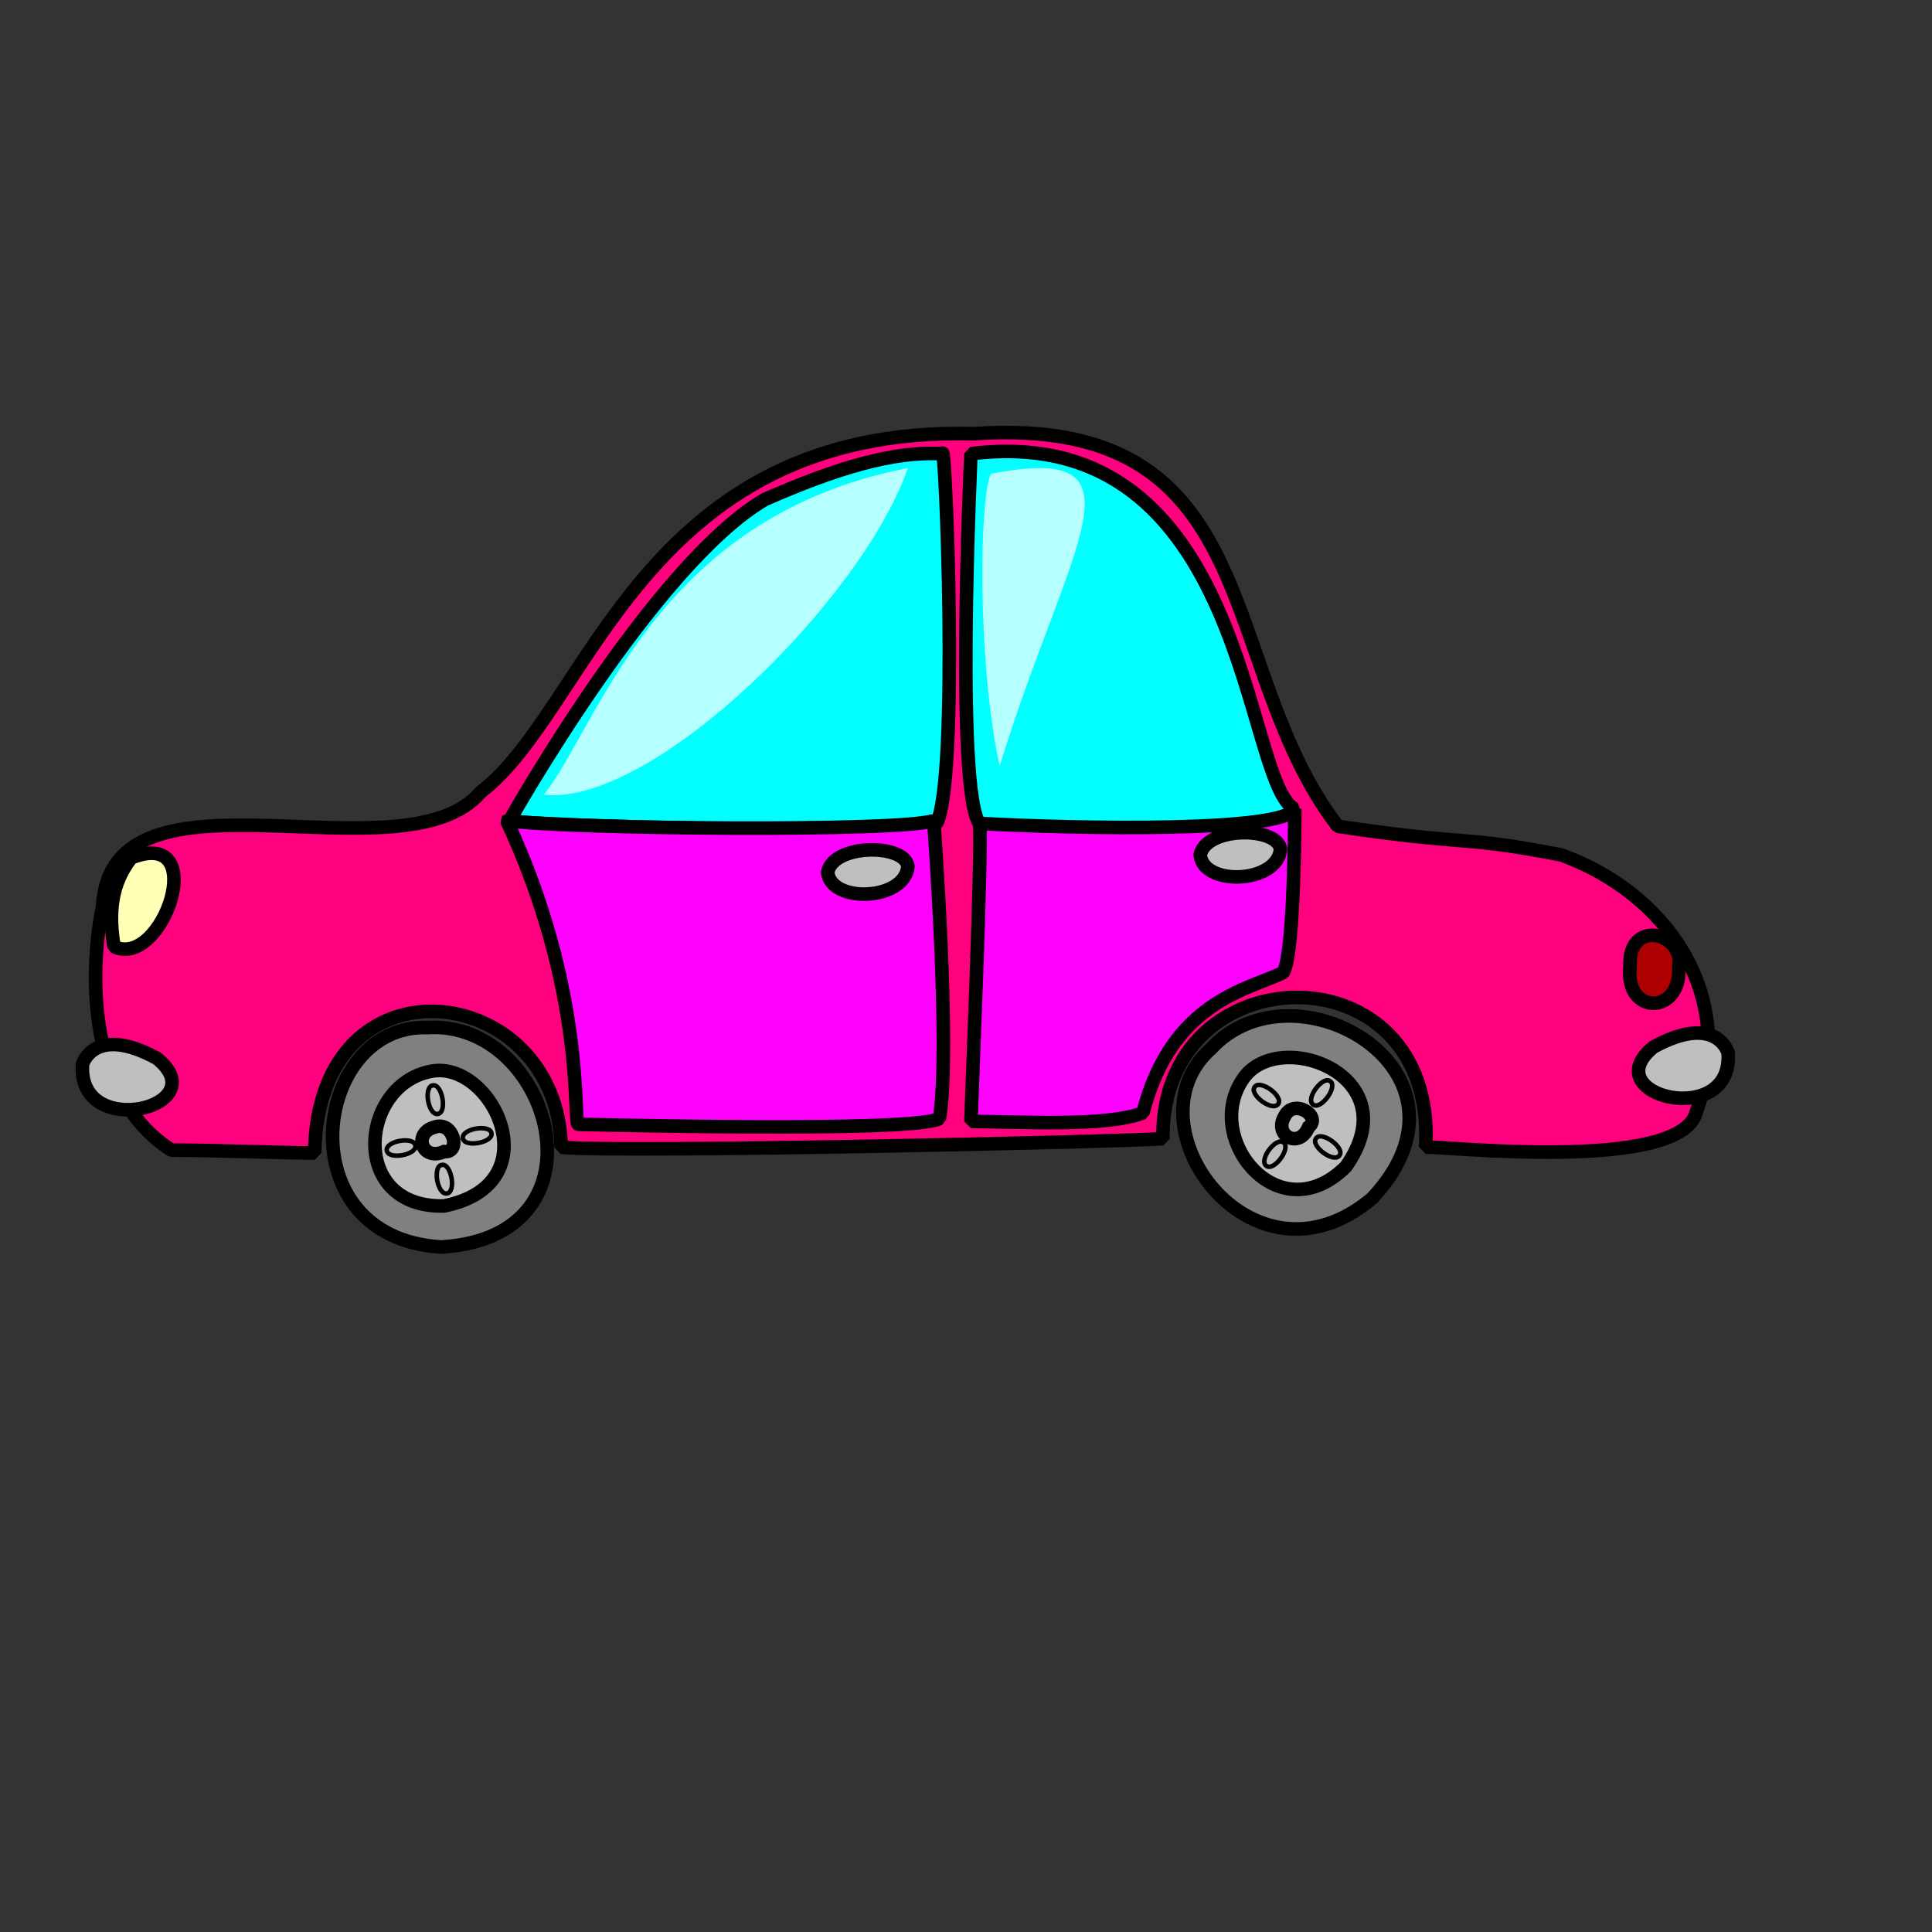 <?xml version="1.0"?><svg width="533.333" height="533.333" xmlns="http://www.w3.org/2000/svg" xmlns:xlink="http://www.w3.org/1999/xlink">
 <rect width="100%" height="100%" fill="#333333" stroke="none"/>
 <title>White Car Styalized</title>
 <defs>
  <linearGradient id="linearGradient619">
   <stop id="stop620" offset="0" stop-color="#000000"/>
   <stop id="stop621" offset="1" stop-color="#ffffff"/>
  </linearGradient>
  <linearGradient id="linearGradient622" xlink:href="#linearGradient619"/>
 </defs>
 <g>
  <title>Layer 1</title>
  <path d="m393.551,316.675c3.712,-0.412 69.899,7.155 74.645,-9.46c11.867,-33.227 -8.703,-60.918 -37.184,-71.203c-28.481,-5.538 -24.524,-2.373 -61.708,-7.911c-34.019,-44.303 -18.987,-113.924 -100.475,-108.386c-91.772,-2.373 -106.013,75.949 -136.075,98.893c-21.362,25.316 -102.058,-11.076 -104.431,31.645c-3.165,15.032 -5.538,51.424 18.987,67.247c11.867,0 31.646,0.791 39.557,0.791c0.791,-56.17 67.247,-47.468 68.039,-1.582c18.195,1.582 156.644,-1.582 166.138,-2.373c-0.825,-51.491 75.739,-53.252 72.507,2.339z" id="path606" stroke-linejoin="bevel" stroke-width="3.75" stroke="black" fill-rule="evenodd" fill="#ff007f"/>
  <path d="m140.665,226.519c0,0 39.557,-70.411 70.411,-88.608c19.778,-8.702 35.601,-13.449 49.051,-12.658c0.791,-5.538 4.746,89.399 -1.583,102.057c-12.658,3.165 -112.341,0.791 -117.879,-0.791z" id="path607" stroke-linejoin="bevel" stroke-width="3.75" stroke="#000000" fill-rule="evenodd" fill="#01ffff"/>
  <path d="m268.038,125.253c0,0 -4.747,99.684 3.165,102.849c13.449,0.79 83.069,2.372 86.234,-4.748c-14.24,-7.12 -12.658,-107.594 -89.399,-98.101z" id="path608" stroke-linejoin="bevel" stroke-width="3.75" stroke="black" fill-rule="evenodd" fill="#01ffff"/>
  <path d="m36.234,236.804c-5.538,7.12 -6.329,15.032 -4.747,24.526c13.449,6.328 26.899,-33.228 4.747,-24.526z" id="path609" stroke-linejoin="bevel" stroke-width="3.75" stroke="black" fill-rule="evenodd" fill="#ffffb6"/>
  <path d="m463.45,266.867c1.582,-9.494 -14.24,-13.449 -13.45,-0.001c-1.581,13.45 14.24,13.45 13.45,0.001z" id="path610" stroke-linejoin="bevel" stroke-width="3.75" stroke="black" fill-rule="evenodd" fill="#ae0000"/>
  <path d="m22.785,293.765c0,0 3.165,-11.075 20.57,-1.582c16.614,13.45 -22.152,22.944 -20.57,1.582z" id="path611" stroke-linejoin="bevel" stroke-width="3.75" stroke="black" fill-rule="evenodd" fill="#bfbfbf"/>
  <path d="m477.044,290.6c0,0 -3.165,-11.075 -20.57,-1.582c-16.614,13.45 22.152,22.944 20.57,1.582z" id="path613" stroke-linejoin="bevel" stroke-width="3.75" stroke="black" fill-rule="evenodd" fill="#bfbfbf"/>
  <path d="m139.873,226.519c22.151,47.468 18.197,83.862 19.779,83.862c3.164,0 91.772,2.372 99.683,-1.583c3.165,-18.987 -1.582,-82.279 -1.582,-82.279c-8.703,3.165 -100.475,2.373 -117.88,0z" id="path615" stroke-linejoin="bevel" stroke-width="3.75" stroke="black" fill-rule="evenodd" fill="#ff00ff"/>
  <path d="m270.411,227.31c0.791,6.329 -2.373,79.905 -2.373,82.279c13.449,-0.001 37.183,1.582 47.468,-2.374c7.912,-30.855 29.138,-34.019 38.766,-38.766c3.165,-5.538 3.165,-45.095 3.165,-45.095c-3.165,6.329 -58.545,5.539 -87.026,3.956z" id="path616" stroke-linejoin="bevel" stroke-width="3.75" stroke="black" fill-rule="evenodd" fill="#ff00ff"/>
  <path d="m250.633,239.177c-0.791,-6.329 -20.57,-6.329 -22.152,1.583c0.791,8.702 21.36,7.911 22.152,-1.583z" id="path617" stroke-linejoin="bevel" stroke-width="3.75" stroke="black" fill-rule="evenodd" fill="#bfbfbf"/>
  <path d="m353.481,234.43c-0.791,-6.329 -20.57,-6.329 -22.152,1.583c0.791,8.702 21.36,7.911 22.152,-1.583z" id="path618" stroke-linejoin="bevel" stroke-width="3.75" stroke="black" fill-rule="evenodd" fill="#bfbfbf"/>
  <path d="m150.158,219.399c15.032,-18.987 30.855,-76.741 100.475,-90.19c-12.658,36.392 -70.412,93.354 -100.475,90.19z" id="path623" fill-opacity="0.711" stroke-width="1pt" fill-rule="evenodd" fill="#ffffff"/>
  <path d="m273.576,130.791c-3.165,5.538 -3.956,51.424 2.374,80.696c18.987,-61.708 42.721,-89.399 -2.374,-80.696z" id="path624" fill-opacity="0.714" stroke-width="1pt" fill-rule="evenodd" fill="#ffffff"/>
  <g id="g631" transform="matrix(0.999,-4.168835e-2,4.168835e-2,0.999,-2.888,-52.638)">
   <path d="m106.804,341.099c-31.654,-2.499 -41.789,56.374 1.245,60.682c47.798,-0.791 32.875,-61.473 -1.245,-60.682z" id="path612" stroke-linejoin="bevel" stroke-width="3.75" stroke="black" fill-rule="evenodd" fill="#7f8080"/>
   <path d="m107.009,353.232c17.039,-2.954 32.716,32.489 2.272,37.26c-26.128,-0.455 -22.038,-34.08 -2.272,-37.26z" id="path625" stroke-width="3.75" stroke="black" fill-rule="evenodd" fill="#bfbfbf"/>
   <path d="m107.463,368.681c5.453,-1.818 7.271,7.498 2.5,6.816c-6.362,2.5 -8.406,-5.452 -2.5,-6.816z" id="path626" stroke-width="3.75" stroke="black" fill-rule="evenodd" fill="none"/>
   <path d="m107.691,357.094c-2.726,0 -1.818,8.179 0.908,7.952c2.727,-0.227 1.591,-8.179 -0.908,-7.952z" id="path627" stroke-width="1.25" stroke="black" fill-rule="evenodd" fill="none"/>
   <path d="m109.281,379.132c-2.726,0 -1.818,8.179 0.908,7.952c2.727,-0.227 1.591,-8.179 -0.908,-7.952z" id="path628" stroke-width="1.25" stroke="black" fill-rule="evenodd" fill="none"/>
   <path d="m123.22,371.101c0,-2.726 -8.179,-1.818 -7.952,0.908c0.227,2.727 8.179,1.591 7.952,-0.908z" id="path629" stroke-width="1.25" stroke="black" fill-rule="evenodd" fill="none"/>
   <path d="m102.091,373.6c0,-2.726 -8.179,-1.818 -7.952,0.908c0.227,2.727 8.179,1.591 7.952,-0.908z" id="path630" stroke-width="1.25" stroke="black" fill-rule="evenodd" fill="none"/>
  </g>
  <g id="g639" transform="matrix(0.696,-0.718,0.718,0.696,15.102,128.738)">
   <path d="m106.804,341.099c-31.654,-2.499 -41.789,56.374 1.245,60.682c47.798,-0.791 32.875,-61.473 -1.245,-60.682z" id="path640" stroke-linejoin="bevel" stroke-width="3.75" stroke="black" fill-rule="evenodd" fill="#7f8080"/>
   <path d="m107.009,353.232c17.039,-2.954 32.716,32.489 2.272,37.26c-26.128,-0.455 -22.038,-34.08 -2.272,-37.26z" id="path641" stroke-width="3.75" stroke="black" fill-rule="evenodd" fill="#bfbfbf"/>
   <path d="m107.463,368.681c5.453,-1.818 7.271,7.498 2.5,6.816c-6.362,2.5 -8.406,-5.452 -2.5,-6.816z" id="path642" stroke-width="3.75" stroke="black" fill-rule="evenodd" fill="none"/>
   <path d="m107.691,357.094c-2.726,0 -1.818,8.179 0.908,7.952c2.727,-0.227 1.591,-8.179 -0.908,-7.952z" id="path643" stroke-width="1.25" stroke="black" fill-rule="evenodd" fill="none"/>
   <path d="m109.281,379.132c-2.726,0 -1.818,8.179 0.908,7.952c2.727,-0.227 1.591,-8.179 -0.908,-7.952z" id="path644" stroke-width="1.25" stroke="black" fill-rule="evenodd" fill="none"/>
   <path d="m123.22,371.101c0,-2.726 -8.179,-1.818 -7.952,0.908c0.227,2.727 8.179,1.591 7.952,-0.908z" id="path645" stroke-width="1.25" stroke="black" fill-rule="evenodd" fill="none"/>
   <path d="m102.091,373.6c0,-2.726 -8.179,-1.818 -7.952,0.908c0.227,2.727 8.179,1.591 7.952,-0.908z" id="path646" stroke-width="1.25" stroke="black" fill-rule="evenodd" fill="none"/>
  </g>
 </g>
</svg>